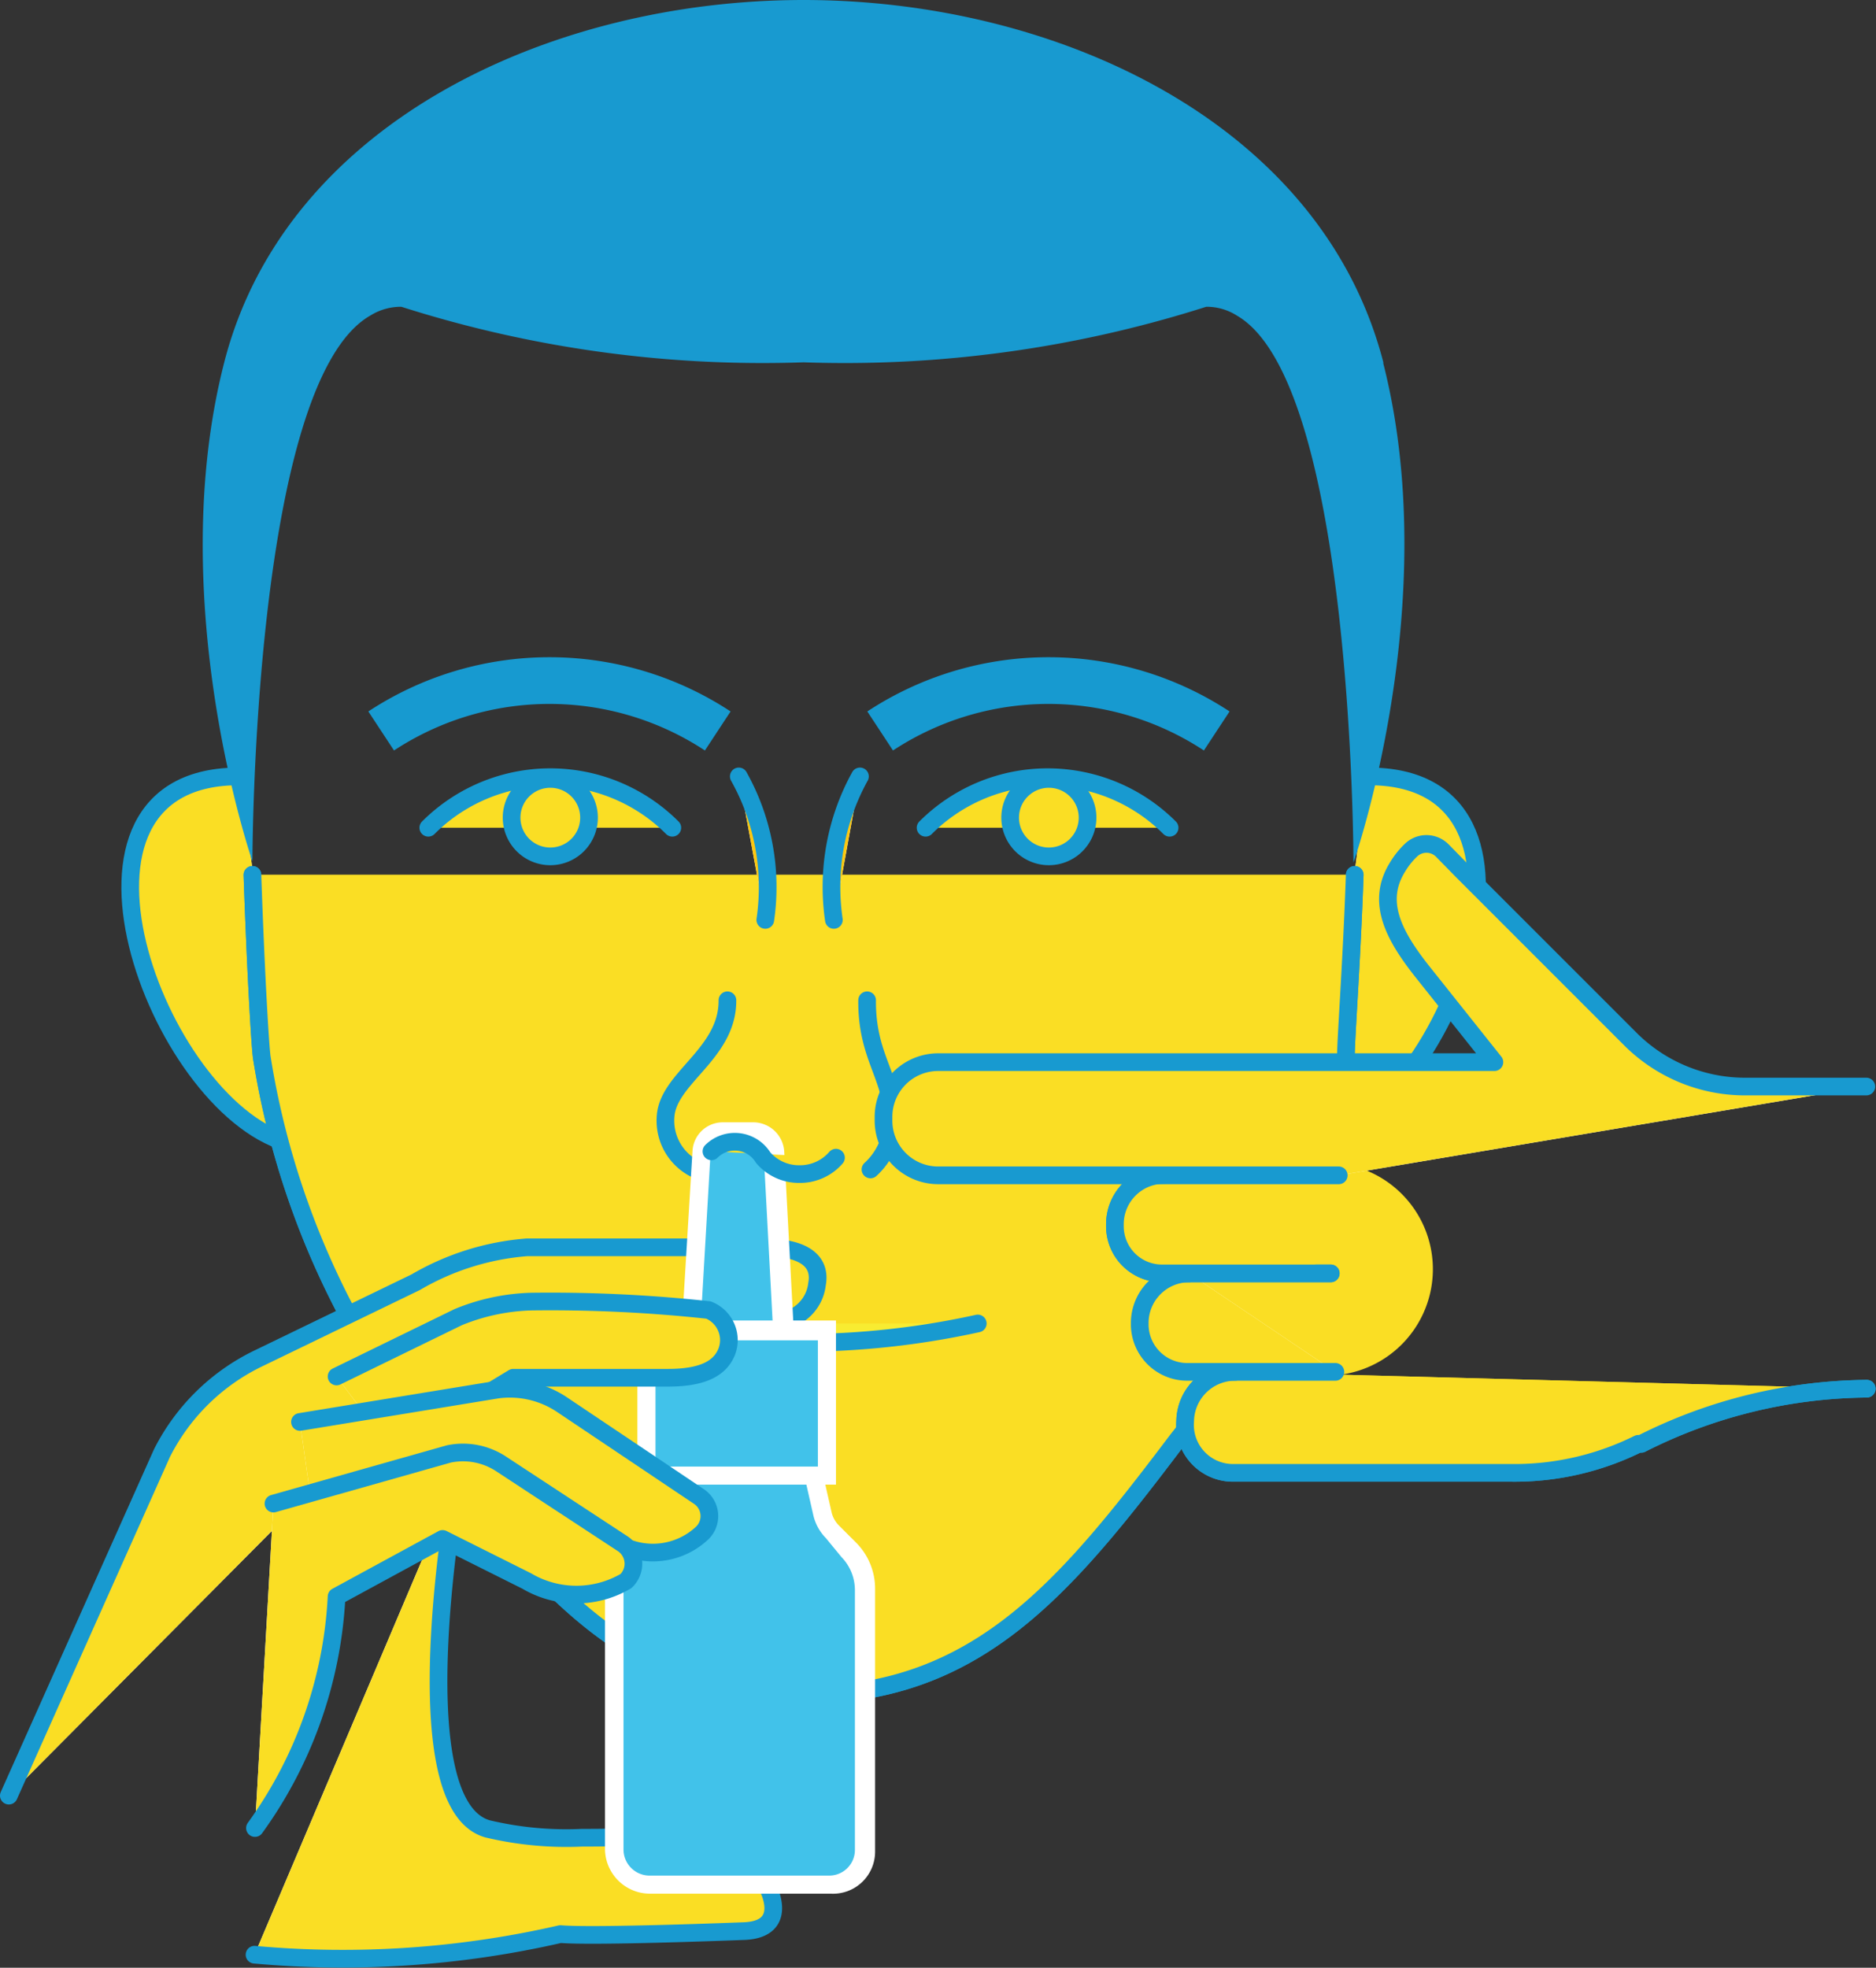 <?xml version="1.0" encoding="utf-8"?>
<svg xmlns="http://www.w3.org/2000/svg" viewBox="0 0 44.59 46.76"><rect x="0" y="0" width="44.59" height="46.76" fill="#333333" stroke="none"/><defs><style>.cls-1{fill:#fff;}.cls-2{fill:#fade24;}.cls-3,.cls-5{fill:none;stroke-linejoin:round;}.cls-3{stroke:#189ad0;stroke-linecap:round;stroke-width:0.42px;}.cls-4{fill:#f8ec31;}.cls-5{stroke:#179ad0;stroke-width:1.11px;}.cls-6{fill:#189ad0;}.cls-7{fill:#ffc80f;}.cls-8{fill:#41c2ea;}</style></defs><g id="Warstwa_2" data-name="Warstwa 2"><g id="Warstwa_1-2" data-name="Warstwa 1"><path class="cls-1" d="M6.82,27.15c-3.1-.91-6-8.75-1.1-8.7"/><path class="cls-2" d="M6.82,27.15c-3.1-.91-6-8.75-1.1-8.7"/><path class="cls-3" d="M6.82,27.15c-3.1-.91-6-8.75-1.1-8.7"/><path class="cls-1" d="M31.38,27.15c3.1-.91,6-8.75,1.11-8.7"/><path class="cls-2" d="M31.38,27.15c3.1-.91,6-8.75,1.11-8.7"/><path class="cls-3" d="M31.38,27.15c3.1-.91,6-8.75,1.11-8.7"/><path class="cls-2" d="M6,20.79c.07,2.05.17,3.89.22,4.32a19.49,19.49,0,0,0,4,9.1c2.66,3.52,4.75,6.07,8.88,6.07s6.23-2.55,8.89-6.07a19.49,19.49,0,0,0,4-9.1c0-.43.14-2.27.21-4.32"/><path class="cls-3" d="M6,20.79c.07,2.05.17,3.89.22,4.32a19.49,19.49,0,0,0,4,9.1c2.66,3.52,4.75,6.07,8.88,6.07s6.23-2.55,8.89-6.07a19.49,19.49,0,0,0,4-9.1c0-.43.14-2.27.21-4.32"/><path class="cls-2" d="M6,20.79c.07,2.05.17,3.89.22,4.32a19.49,19.49,0,0,0,4,9.1c2.66,3.52,4.75,6.07,8.88,6.07s6.23-2.55,8.89-6.07a19.49,19.49,0,0,0,4-9.1c0-.43.14-2.27.21-4.32"/><path class="cls-3" d="M6,20.79c.07,2.05.17,3.89.22,4.32a19.49,19.49,0,0,0,4,9.1c2.66,3.52,4.75,6.07,8.88,6.07s6.23-2.55,8.89-6.07a19.49,19.49,0,0,0,4-9.1c0-.43.14-2.27.21-4.32"/><path class="cls-4" d="M23.24,31.45a19.67,19.67,0,0,1-8.47,0"/><path class="cls-3" d="M23.24,31.45a19.67,19.67,0,0,1-8.47,0"/><path class="cls-2" d="M10.18,19.67a4.1,4.1,0,0,1,5.8,0"/><path class="cls-3" d="M10.18,19.67a4.1,4.1,0,0,1,5.8,0"/><path class="cls-5" d="M9.06,17.37a7.28,7.28,0,0,1,8,0"/><path class="cls-5" d="M20.92,17.37a7.28,7.28,0,0,1,8,0"/><path class="cls-2" d="M14,19.42a.92.92,0,1,1-.92-.91.92.92,0,0,1,.92.91"/><path class="cls-3" d="M14,19.42a.92.92,0,1,1-.92-.91A.92.92,0,0,1,14,19.42Z"/><path class="cls-2" d="M22,19.67a4.1,4.1,0,0,1,5.8,0"/><path class="cls-3" d="M22,19.67a4.1,4.1,0,0,1,5.8,0"/><path class="cls-2" d="M25.85,19.42a.92.92,0,1,1-.92-.91.92.92,0,0,1,.92.91"/><path class="cls-3" d="M25.85,19.42a.92.92,0,1,1-.92-.91A.92.92,0,0,1,25.85,19.42Z"/><path class="cls-6" d="M32.88,8.61C31.41,2.92,25.12,0,19.1,0S6.79,2.92,5.33,8.61,6,20.47,6,20.47,6,9.1,8.8,7.5a1.37,1.37,0,0,1,.74-.21h0A28.25,28.25,0,0,0,19.1,8.61a28.28,28.28,0,0,0,9.57-1.32h0a1.33,1.33,0,0,1,.73.21c2.77,1.6,2.77,13,2.77,13s2.16-6.16.71-11.86"/><path class="cls-2" d="M16.55,27.79a1.28,1.28,0,0,1-.73-1.26c.06-.92,1.48-1.49,1.47-2.76"/><path class="cls-3" d="M16.55,27.79a1.28,1.28,0,0,1-.73-1.26c.06-.92,1.48-1.49,1.47-2.76"/><path class="cls-1" d="M17.56,18.45a5.38,5.38,0,0,1,.63,3.41"/><path class="cls-7" d="M17.56,18.45a5.38,5.38,0,0,1,.63,3.41"/><path class="cls-3" d="M17.56,18.45a5.38,5.38,0,0,1,.63,3.41"/><path class="cls-2" d="M20.69,27.79a1.62,1.62,0,0,0,.52-1.36c-.07-.92-.61-1.39-.6-2.66"/><path class="cls-3" d="M20.69,27.79a1.62,1.62,0,0,0,.52-1.36c-.07-.92-.61-1.39-.6-2.66"/><path class="cls-1" d="M20.44,18.45a5.43,5.43,0,0,0-.62,3.41"/><path class="cls-7" d="M20.44,18.45a5.43,5.43,0,0,0-.62,3.41"/><path class="cls-3" d="M20.44,18.45a5.43,5.43,0,0,0-.62,3.41"/><path class="cls-2" d="M33.68,28.83A2.53,2.53,0,1,1,30.21,28a2.53,2.53,0,0,1,3.47.83"/><path class="cls-2" d="M29.35,32.6a1.19,1.19,0,0,0-1.18,1.17v0A1.14,1.14,0,0,0,29.3,35h3.33l3.31,0a6.62,6.62,0,0,0,3-.69l.07,0A12.09,12.09,0,0,1,44.37,33h0"/><path class="cls-3" d="M29.35,32.6a1.19,1.19,0,0,0-1.18,1.17v0A1.14,1.14,0,0,0,29.3,35h3.33l3.31,0a6.62,6.62,0,0,0,3-.69l.07,0A12.09,12.09,0,0,1,44.37,33h0"/><path class="cls-2" d="M29.35,32.6a1.19,1.19,0,0,0-1.18,1.17v0A1.14,1.14,0,0,0,29.3,35h3.33l3.31,0a6.62,6.62,0,0,0,3-.69l.07,0A12.09,12.09,0,0,1,44.37,33h0"/><path class="cls-3" d="M29.35,32.6a1.19,1.19,0,0,0-1.18,1.17v0A1.14,1.14,0,0,0,29.3,35h3.33l3.31,0a6.62,6.62,0,0,0,3-.69l.07,0A12.09,12.09,0,0,1,44.37,33h0"/><path class="cls-1" d="M28.26,30.26a1.18,1.18,0,0,0-1.17,1.17v.05a1.13,1.13,0,0,0,1.13,1.12h3.52"/><path class="cls-2" d="M28.26,30.26a1.18,1.18,0,0,0-1.17,1.17v.05a1.13,1.13,0,0,0,1.13,1.12h3.52"/><path class="cls-3" d="M28.26,30.26a1.18,1.18,0,0,0-1.17,1.17v.05a1.13,1.13,0,0,0,1.13,1.12h3.52"/><path class="cls-2" d="M27.67,27.92a1.17,1.17,0,0,0-1.17,1.17v.05a1.12,1.12,0,0,0,1.13,1.12h4"/><path class="cls-3" d="M27.67,27.92a1.17,1.17,0,0,0-1.17,1.17v.05a1.12,1.12,0,0,0,1.13,1.12h4"/><path class="cls-2" d="M27.67,27.92a1.17,1.17,0,0,0-1.17,1.17v.05a1.12,1.12,0,0,0,1.13,1.12h4"/><path class="cls-3" d="M27.67,27.92a1.17,1.17,0,0,0-1.17,1.17v.05a1.12,1.12,0,0,0,1.13,1.12h4"/><path class="cls-1" d="M31.82,27.93H22.29A1.3,1.3,0,0,1,21,26.63v-.09a1.3,1.3,0,0,1,1.3-1.3H35.52L33.8,23.08c-.67-.85-1.1-1.65-.58-2.48a1.9,1.9,0,0,1,.31-.39.53.53,0,0,1,.75,0l.49.5,4,4a3.86,3.86,0,0,0,2.67,1.11l2.92,0"/><path class="cls-2" d="M31.82,27.93H22.29A1.3,1.3,0,0,1,21,26.63v-.09a1.3,1.3,0,0,1,1.3-1.3H35.52L33.8,23.08c-.67-.85-1.1-1.65-.58-2.48a1.9,1.9,0,0,1,.31-.39.53.53,0,0,1,.75,0l.49.5,4,4a3.86,3.86,0,0,0,2.67,1.11l2.92,0"/><path class="cls-3" d="M31.82,27.93H22.29A1.3,1.3,0,0,1,21,26.63v-.09a1.3,1.3,0,0,1,1.3-1.3H35.52L33.8,23.08c-.67-.85-1.1-1.65-.58-2.48a1.9,1.9,0,0,1,.31-.39.53.53,0,0,1,.75,0l.49.5,4,4a3.86,3.86,0,0,0,2.67,1.11l2.92,0"/><path class="cls-1" d="M10.91,35s-1.46,7.86.68,8.46a8.1,8.1,0,0,0,2.25.21c.49,0,1,0,1.21-.07l1.7.39a1.58,1.58,0,0,1,1.31.55c.21.24.77,1.32-.4,1.35,0,0-3.56.14-4.34.07a23.14,23.14,0,0,1-7.27.49"/><path class="cls-2" d="M10.91,35s-1.46,7.86.68,8.46a8.1,8.1,0,0,0,2.25.21c.49,0,1,0,1.21-.07l1.7.39a1.58,1.58,0,0,1,1.31.55c.21.24.77,1.32-.4,1.35,0,0-3.56.14-4.34.07a23.14,23.14,0,0,1-7.27.49"/><path class="cls-3" d="M10.91,35s-1.46,7.86.68,8.46a8.1,8.1,0,0,0,2.25.21c.49,0,1,0,1.21-.07l1.7.39a1.58,1.58,0,0,1,1.31.55c.21.24.77,1.32-.4,1.35,0,0-3.56.14-4.34.07a23.14,23.14,0,0,1-7.27.49"/><path class="cls-8" d="M15.44,44.75a.85.85,0,0,1-.84-.84V37.76a1.34,1.34,0,0,1,.39-.95l.41-.41a.91.91,0,0,0,.24-.44l.24-1.06h3.43L19.54,36a.85.85,0,0,0,.25.44l.4.41a1.34,1.34,0,0,1,.39.95v6.16a.83.83,0,0,1-.83.83Z"/><path class="cls-1" d="M19.13,35.12l.2.88a1.14,1.14,0,0,0,.3.55L20,37a1.13,1.13,0,0,1,.32.8v6.16a.61.61,0,0,1-.61.61H15.44a.62.62,0,0,1-.62-.62V37.76a1.14,1.14,0,0,1,.33-.8l.4-.41a1.07,1.07,0,0,0,.3-.55l.2-.88h3.08m.35-.43H15.7l-.07.34-.2.88a.68.68,0,0,1-.19.34l-.4.4a1.59,1.59,0,0,0-.46,1.11v6.15A1.07,1.07,0,0,0,15.44,45h4.31a1,1,0,0,0,1.05-1V37.76a1.55,1.55,0,0,0-.46-1.11l-.4-.4a.66.66,0,0,1-.18-.34l-.2-.88Z"/><path class="cls-1" d="M.21,42.67l3.64-8.14a5,5,0,0,1,2.27-2.24l3.76-1.82a6.18,6.18,0,0,1,2.65-.83l2.91,0h2.7c1.13,0,1.36.44,1.28.87a1,1,0,0,1-1.06.89,17.64,17.64,0,0,1-1.84.07l-2.08.44L11.73,32,10,32.82"/><path class="cls-2" d="M.21,42.67l3.64-8.14a5,5,0,0,1,2.27-2.24l3.76-1.82a6.18,6.18,0,0,1,2.65-.83l2.91,0h2.7c1.13,0,1.36.44,1.28.87a1,1,0,0,1-1.06.89,17.64,17.64,0,0,1-1.84.07l-2.08.44L11.73,32,10,32.82"/><path class="cls-3" d="M.21,42.67l3.64-8.14a5,5,0,0,1,2.27-2.24l3.76-1.82a6.18,6.18,0,0,1,2.65-.83l2.91,0h2.7c1.13,0,1.36.44,1.28.87a1,1,0,0,1-1.06.89,17.64,17.64,0,0,1-1.84.07l-2.08.44L11.73,32,10,32.82"/><path class="cls-8" d="M16.42,31.73l.25-4.36a.51.51,0,0,1,.5-.48h.7a.51.51,0,0,1,.5.48l.23,4.36Z"/><path class="cls-1" d="M17.87,27.11a.28.28,0,0,1,.28.27l.22,4.13H16.65l.24-4.13a.29.29,0,0,1,.29-.27h.69m0-.44h-.69a.72.72,0,0,0-.72.68l-.25,4.13,0,.46h2.65l0-.45-.22-4.13a.74.74,0,0,0-.72-.69"/><rect class="cls-8" x="15.37" y="31.6" width="4.29" height="3.47"/><path class="cls-1" d="M19.44,34.85H15.58v-3h3.86Zm.43-3.47H15.15v3.9h4.72v-3.9Z"/><path class="cls-1" d="M8,32.71l2.89-1.41a4.9,4.9,0,0,1,1.74-.37,35,35,0,0,1,4.21.2.77.77,0,0,1,.43,1c-.15.36-.52.61-1.39.61l-3.68,0L9.33,34.48"/><path class="cls-2" d="M8,32.71l2.89-1.41a4.9,4.9,0,0,1,1.74-.37,35,35,0,0,1,4.21.2.77.77,0,0,1,.43,1c-.15.36-.52.61-1.39.61l-3.68,0L9.33,34.48"/><path class="cls-3" d="M8,32.71l2.89-1.41a4.9,4.9,0,0,1,1.74-.37,35,35,0,0,1,4.21.2.77.77,0,0,1,.43,1c-.15.36-.52.61-1.39.61l-3.68,0L9.33,34.48"/><path class="cls-1" d="M7.13,33.79l4.7-.77a2.23,2.23,0,0,1,1.53.36l3.25,2.18a.56.56,0,0,1,.08.87,1.71,1.71,0,0,1-2,.25l-2.13-1.2a1,1,0,0,0-.74-.07L7.55,36.78"/><path class="cls-2" d="M7.13,33.79l4.7-.77a2.23,2.23,0,0,1,1.53.36l3.25,2.18a.56.56,0,0,1,.08.87,1.71,1.71,0,0,1-2,.25l-2.13-1.2a1,1,0,0,0-.74-.07L7.55,36.78"/><path class="cls-3" d="M7.13,33.79l4.7-.77a2.23,2.23,0,0,1,1.53.36l3.25,2.18a.56.56,0,0,1,.08.87,1.71,1.71,0,0,1-2,.25l-2.13-1.2a1,1,0,0,0-.74-.07L7.55,36.78"/><path class="cls-1" d="M6.5,35.73l4.17-1.18a1.65,1.65,0,0,1,1.26.25l2.88,1.89a.57.57,0,0,1,.07.88,2.32,2.32,0,0,1-2.36,0l-2-1L8,37.94a10.26,10.26,0,0,1-1.94,5.5"/><path class="cls-2" d="M6.5,35.73l4.17-1.18a1.65,1.65,0,0,1,1.26.25l2.88,1.89a.57.57,0,0,1,.07.88,2.32,2.32,0,0,1-2.36,0l-2-1L8,37.94a10.26,10.26,0,0,1-1.94,5.5"/><path class="cls-3" d="M6.5,35.73l4.17-1.18a1.65,1.65,0,0,1,1.26.25l2.88,1.89a.57.57,0,0,1,.07.88,2.32,2.32,0,0,1-2.36,0l-2-1L8,37.94a10.26,10.26,0,0,1-1.94,5.5"/><path class="cls-2" d="M16.91,27.36a.79.79,0,0,1,1.23.15,1.12,1.12,0,0,0,.86.39,1.13,1.13,0,0,0,.87-.39"/><path class="cls-3" d="M16.91,27.36a.79.79,0,0,1,1.23.15,1.12,1.12,0,0,0,.86.39,1.13,1.13,0,0,0,.87-.39"/></g></g></svg>